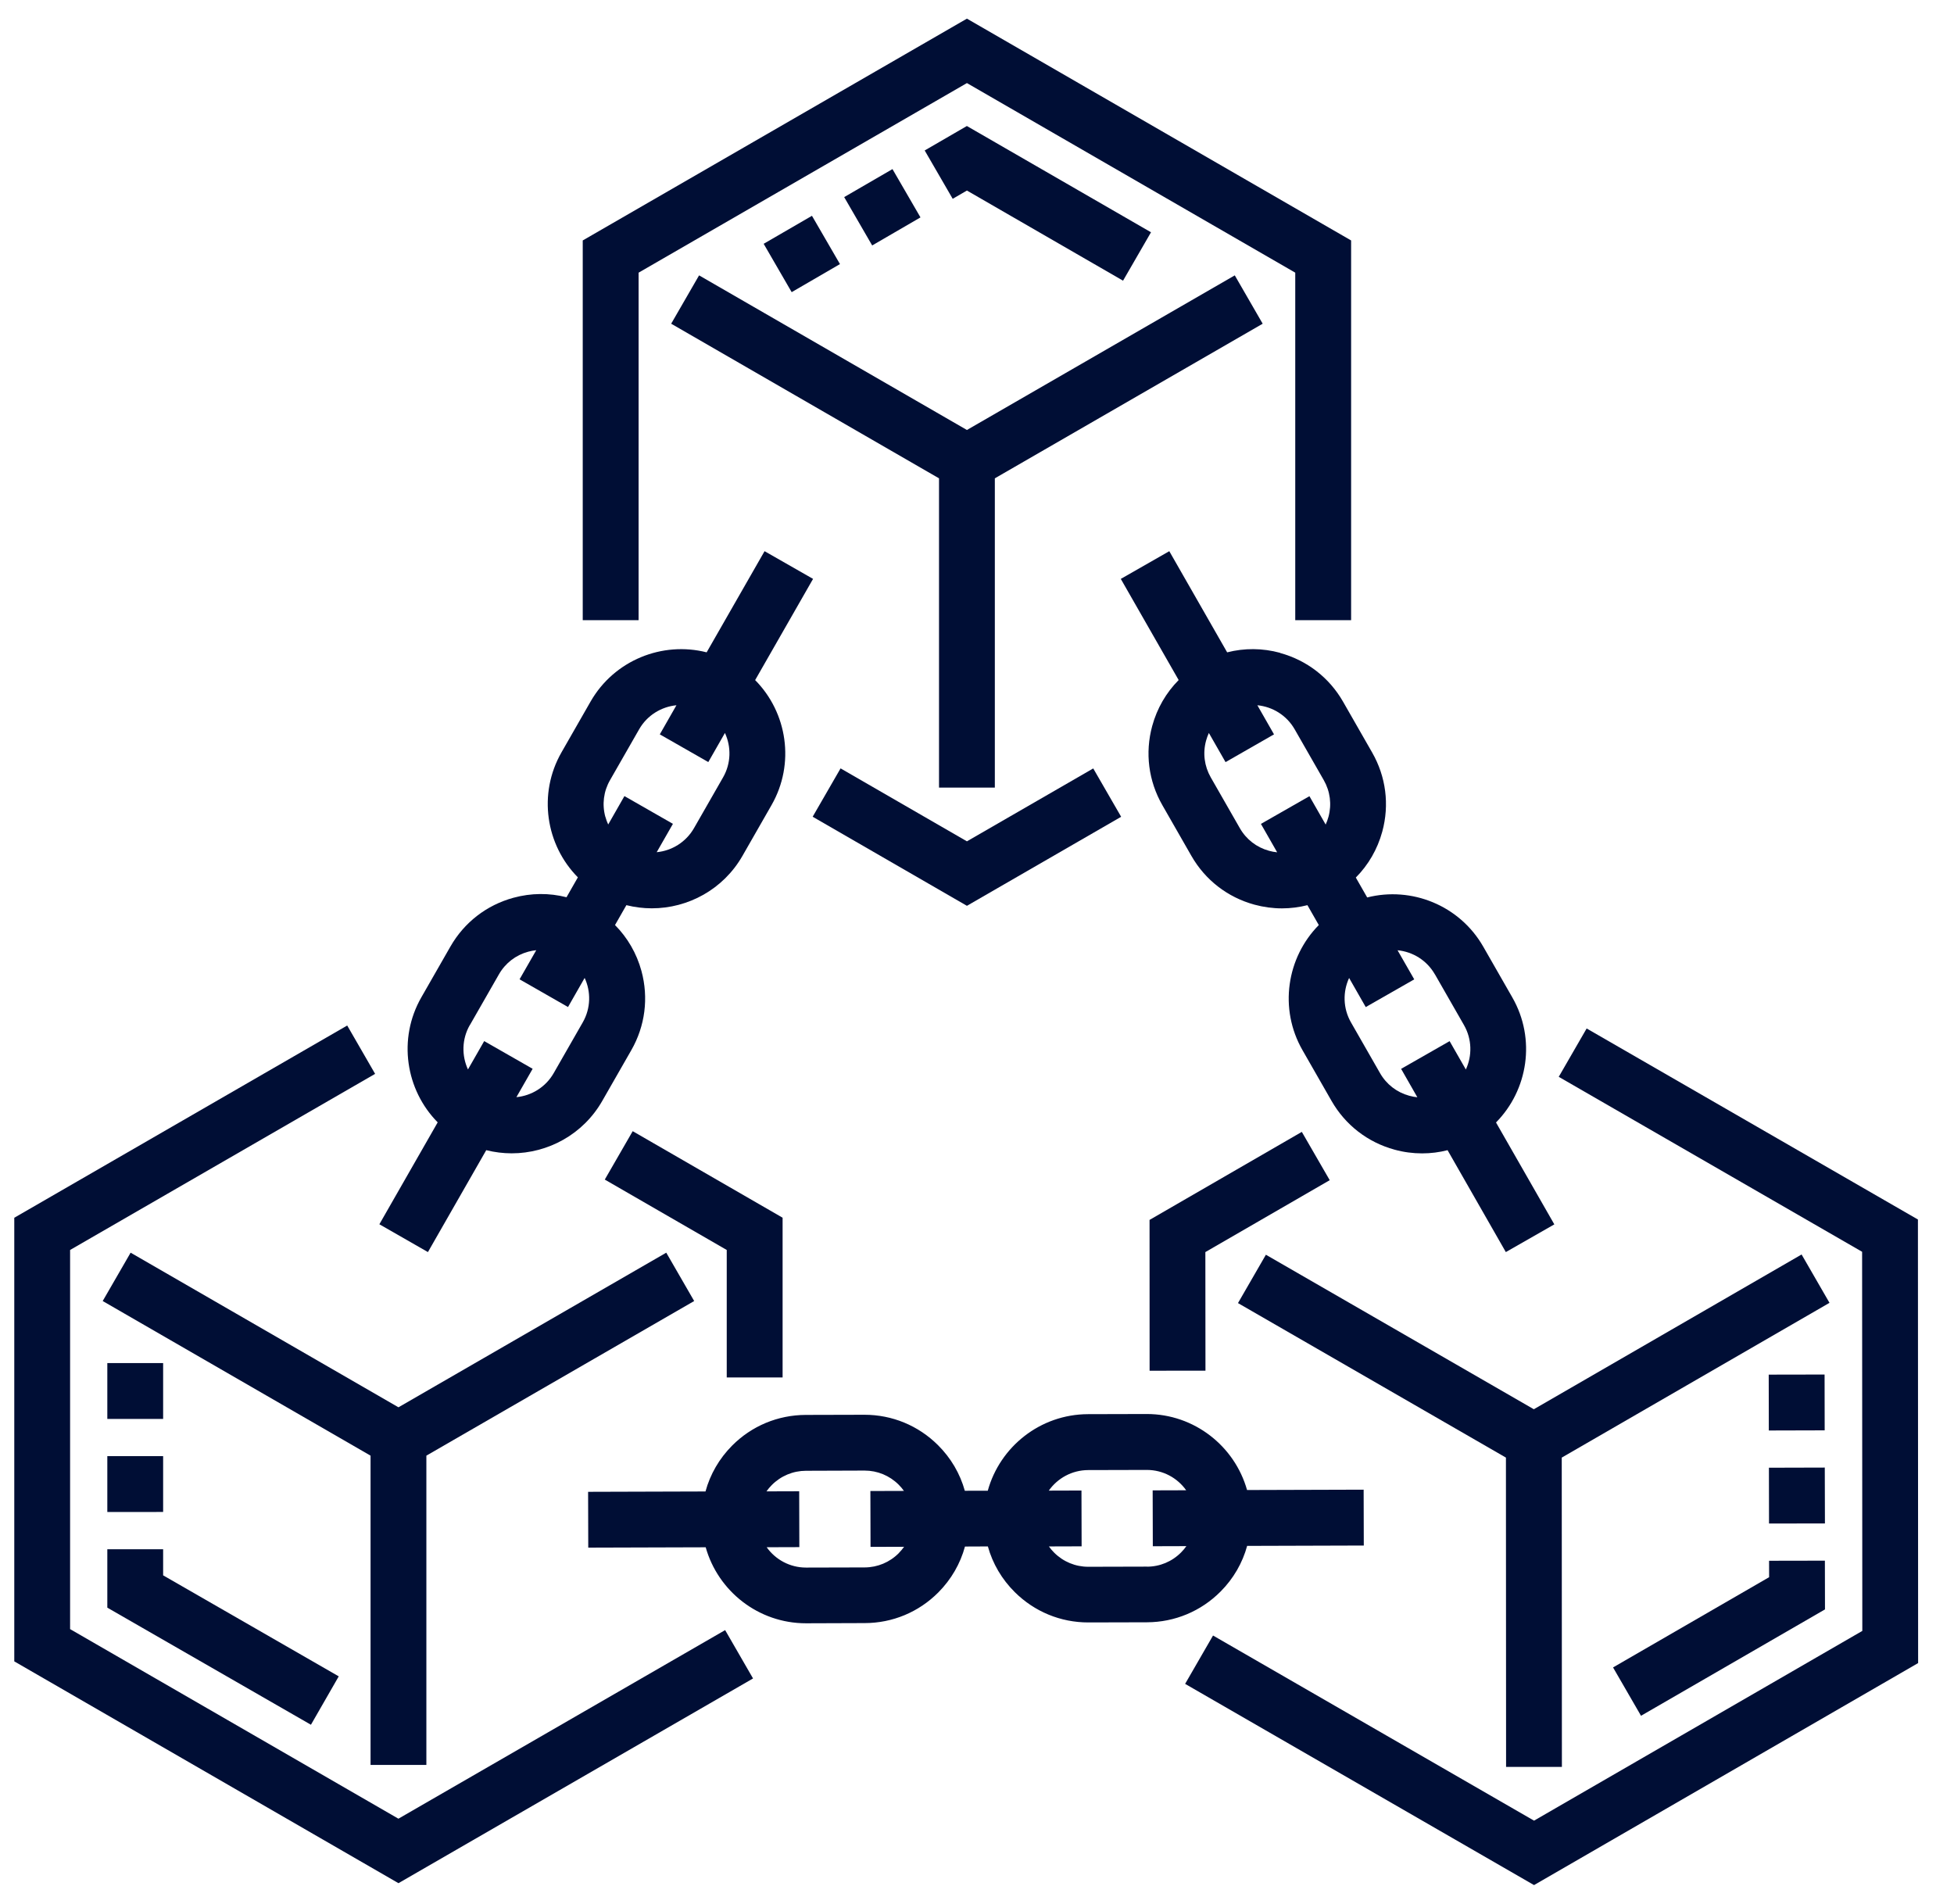 <svg fill="none" height="38" viewBox="0 0 39 38" width="39" xmlns="http://www.w3.org/2000/svg" xmlns:xlink="http://www.w3.org/1999/xlink"><clipPath id="a"><path d="m.284 0h38v38h-38z"/></clipPath><g clip-path="url(#a)" fill="#000e35"><path d="m25.551 13.03c-.352-.096-.714-.098-1.058-.01l-1.155-2.019-.968.553 1.155 2.019c-.25.252-.432.565-.528.917-.146.536-.074 1.097.202 1.579l.58 1.013c.276.482.723.828 1.259.974.181.049.366.074.549.074.172 0 .342-.022.508-.064l.227.397c-.64.648-.8 1.668-.326 2.496l.58 1.013c.276.482.723.828 1.259.974.181.05.366.074.549.074.172 0 .342-.021.508-.064l1.163 2.034.968-.553-1.164-2.034c.64-.647.8-1.668.326-2.495l-.58-1.013c-.474-.828-1.434-1.207-2.317-.983l-.227-.397c.25-.252.432-.565.528-.917.146-.536.074-1.097-.202-1.579l-.58-1.013c-.276-.482-.723-.828-1.259-.974zm3.089 6.417.58 1.013c.161.282.164.612.037.886l-.324-.566-.968.553.324.567c-.054-.005-.108-.015-.161-.03-.249-.068-.456-.228-.584-.452l-.58-1.013c-.161-.282-.164-.612-.037-.886l.332.581.968-.553-.333-.581c.301.029.584.199.745.481zm-2.505-3.556-.968.553.324.567c-.054-.005-.108-.015-.161-.03-.249-.068-.456-.228-.584-.452l-.58-1.013c-.128-.224-.162-.484-.094-.733.015-.053.033-.105.056-.154l.333.582.967-.554-.332-.581c.301.029.584.199.745.481l.58 1.013c.128.224.162.484.094.733-.015.053-.033.105-.056.154z"/><path d="m8.541 24.99 1.164-2.034c.168.042.338.063.508.063.722 0 1.425-.376 1.808-1.047l.58-1.013c.276-.482.347-1.043.202-1.579-.096-.352-.278-.665-.528-.917l.227-.397c.168.042.338.063.508.063.722 0 1.425-.376 1.809-1.047l.58-1.013c.474-.828.314-1.848-.327-2.495l1.156-2.02-.968-.553-1.156 2.019c-.882-.224-1.843.155-2.317.983l-.58 1.013c-.474.828-.314 1.848.327 2.495l-.227.397c-.344-.088-.706-.086-1.058.01-.536.146-.983.492-1.259.974l-.58 1.013c-.474.828-.314 1.848.326 2.496l-1.164 2.034zm3.541-8.687c-.068-.249-.035-.509.094-.733l.58-1.013c.161-.282.444-.451.745-.481l-.332.581.968.553.332-.581c.127.275.124.605-.037.886l-.58 1.013c-.162.282-.444.452-.745.481l.324-.566-.968-.554-.324.567c-.023-.049-.042-.101-.056-.154zm-2.704 4.157.58-1.013c.128-.224.335-.384.584-.452.053-.015.107-.024.161-.03l-.333.581.967.553.332-.581c.127.274.124.604-.037.886l-.58 1.013c-.161.282-.444.452-.745.481l.324-.566-.967-.553-.324.566c-.127-.275-.124-.605.037-.886z"/><path d="m24.894 30.854 2.326-.007-.003-1.115-2.327.007c-.246-.874-1.051-1.517-2.002-1.517h-.006l-1.167.003c-.954.003-1.758.651-2 1.528l-.458.001c-.095-.342-.278-.655-.537-.912-.393-.39-.913-.605-1.466-.605h-.006l-1.167.003c-.555.002-1.077.219-1.469.613-.257.259-.438.573-.531.915l-2.343.007.003 1.114 2.344-.007c.246.875 1.051 1.517 2.002 1.517h.006l1.167-.004c.555-.001 1.077-.219 1.469-.613.257-.259.438-.573.531-.915l.457-.002c.095.342.278.655.537.912.393.39.913.605 1.466.605h.006l1.167-.003c.555-.002 1.077-.22 1.469-.614.257-.258.438-.572.531-.915zm-6.955.145c-.182.183-.424.284-.681.285l-1.167.003h-.003c-.324 0-.611-.16-.786-.406l.652-.002-.003-1.115-.653.002c.031-.044.066-.086.106-.126.182-.183.424-.284.682-.285l1.167-.004h.003c.257 0 .498.1.68.281.039.039.075.081.106.125l-.67.002.003 1.115.67-.002c-.031.044-.067.086-.106.126zm4.952.269-1.167.003h-.003c-.257 0-.498-.1-.68-.281-.039-.039-.075-.081-.106-.125l.653-.002-.003-1.114-.652.002c.174-.247.462-.409.786-.41l1.167-.003h.003c.324 0 .611.16.786.406l-.669.002.003 1.115.67-.002c-.031.044-.066.086-.106.126-.182.183-.424.284-.682.284z"/><path d="m19.856 15.72v-6.173l5.346-3.086-.557-.965-5.346 3.086-5.346-3.086-.557.965 5.346 3.086v6.173z"/><path d="m35.958 25.038-5.344 3.089-5.348-3.084-.557.965 5.348 3.084.003 6.173 1.114-0-.003-6.173 5.344-3.089z"/><path d="m8.51 35.226v-6.173l5.345-3.086-.557-.965-5.345 3.086-5.346-3.086-.557.965 5.346 3.086v6.173z"/><path d="m12.746 5.442 6.553-3.784 6.553 3.784v6.936h1.115v-7.579l-7.668-4.427-7.668 4.427v7.579h1.115z"/><path d="m19.299 18.079 3.078-1.777-.557-.965-2.521 1.455-2.522-1.456-.557.965z"/><path d="m7.952 36.299-6.553-3.784v-7.567l6.088-3.515-.557-.965-6.645 3.837v8.854l7.668 4.427 7.077-4.086-.557-.965z"/><path d="m15.62 27.492v-3.188l-2.992-1.727-.557.966 2.434 1.405v2.544z"/><path d="m38.28 24.34-6.612-3.813-.557.965 6.055 3.492.004 7.567-6.552 3.787-6.407-3.695-.557.965 6.964 4.016 7.666-4.431z"/><path d="m25.983 22.591-3.039 1.757.001 3.01 1.115-.001-.002-2.367 2.482-1.435z"/><path d="m15.801 5.831-.559-.965.964-.559.559.964zm6.614-.229-3.116-1.799-.284.165-.559-.965.842-.488 3.675 2.121zm-5.007-.703-.559-.965.964-.559.559.964z"/><path d="m32.753 34.245-.558-.965 3.115-1.801-.001-.328 1.114-.002.002.973zm2.555-3.837-.002-1.114 1.115-.003.003 1.115zm-.004-1.857-.002-1.115 1.115-.002.002 1.114z"/><path d="m6.206 34.424-4.064-2.337v-1.166h1.114v.521l3.505 2.016zm-4.064-4.246v-1.115h1.114v1.114zm1.114-1.858h-1.114v-1.115h1.114z"/></g></svg>